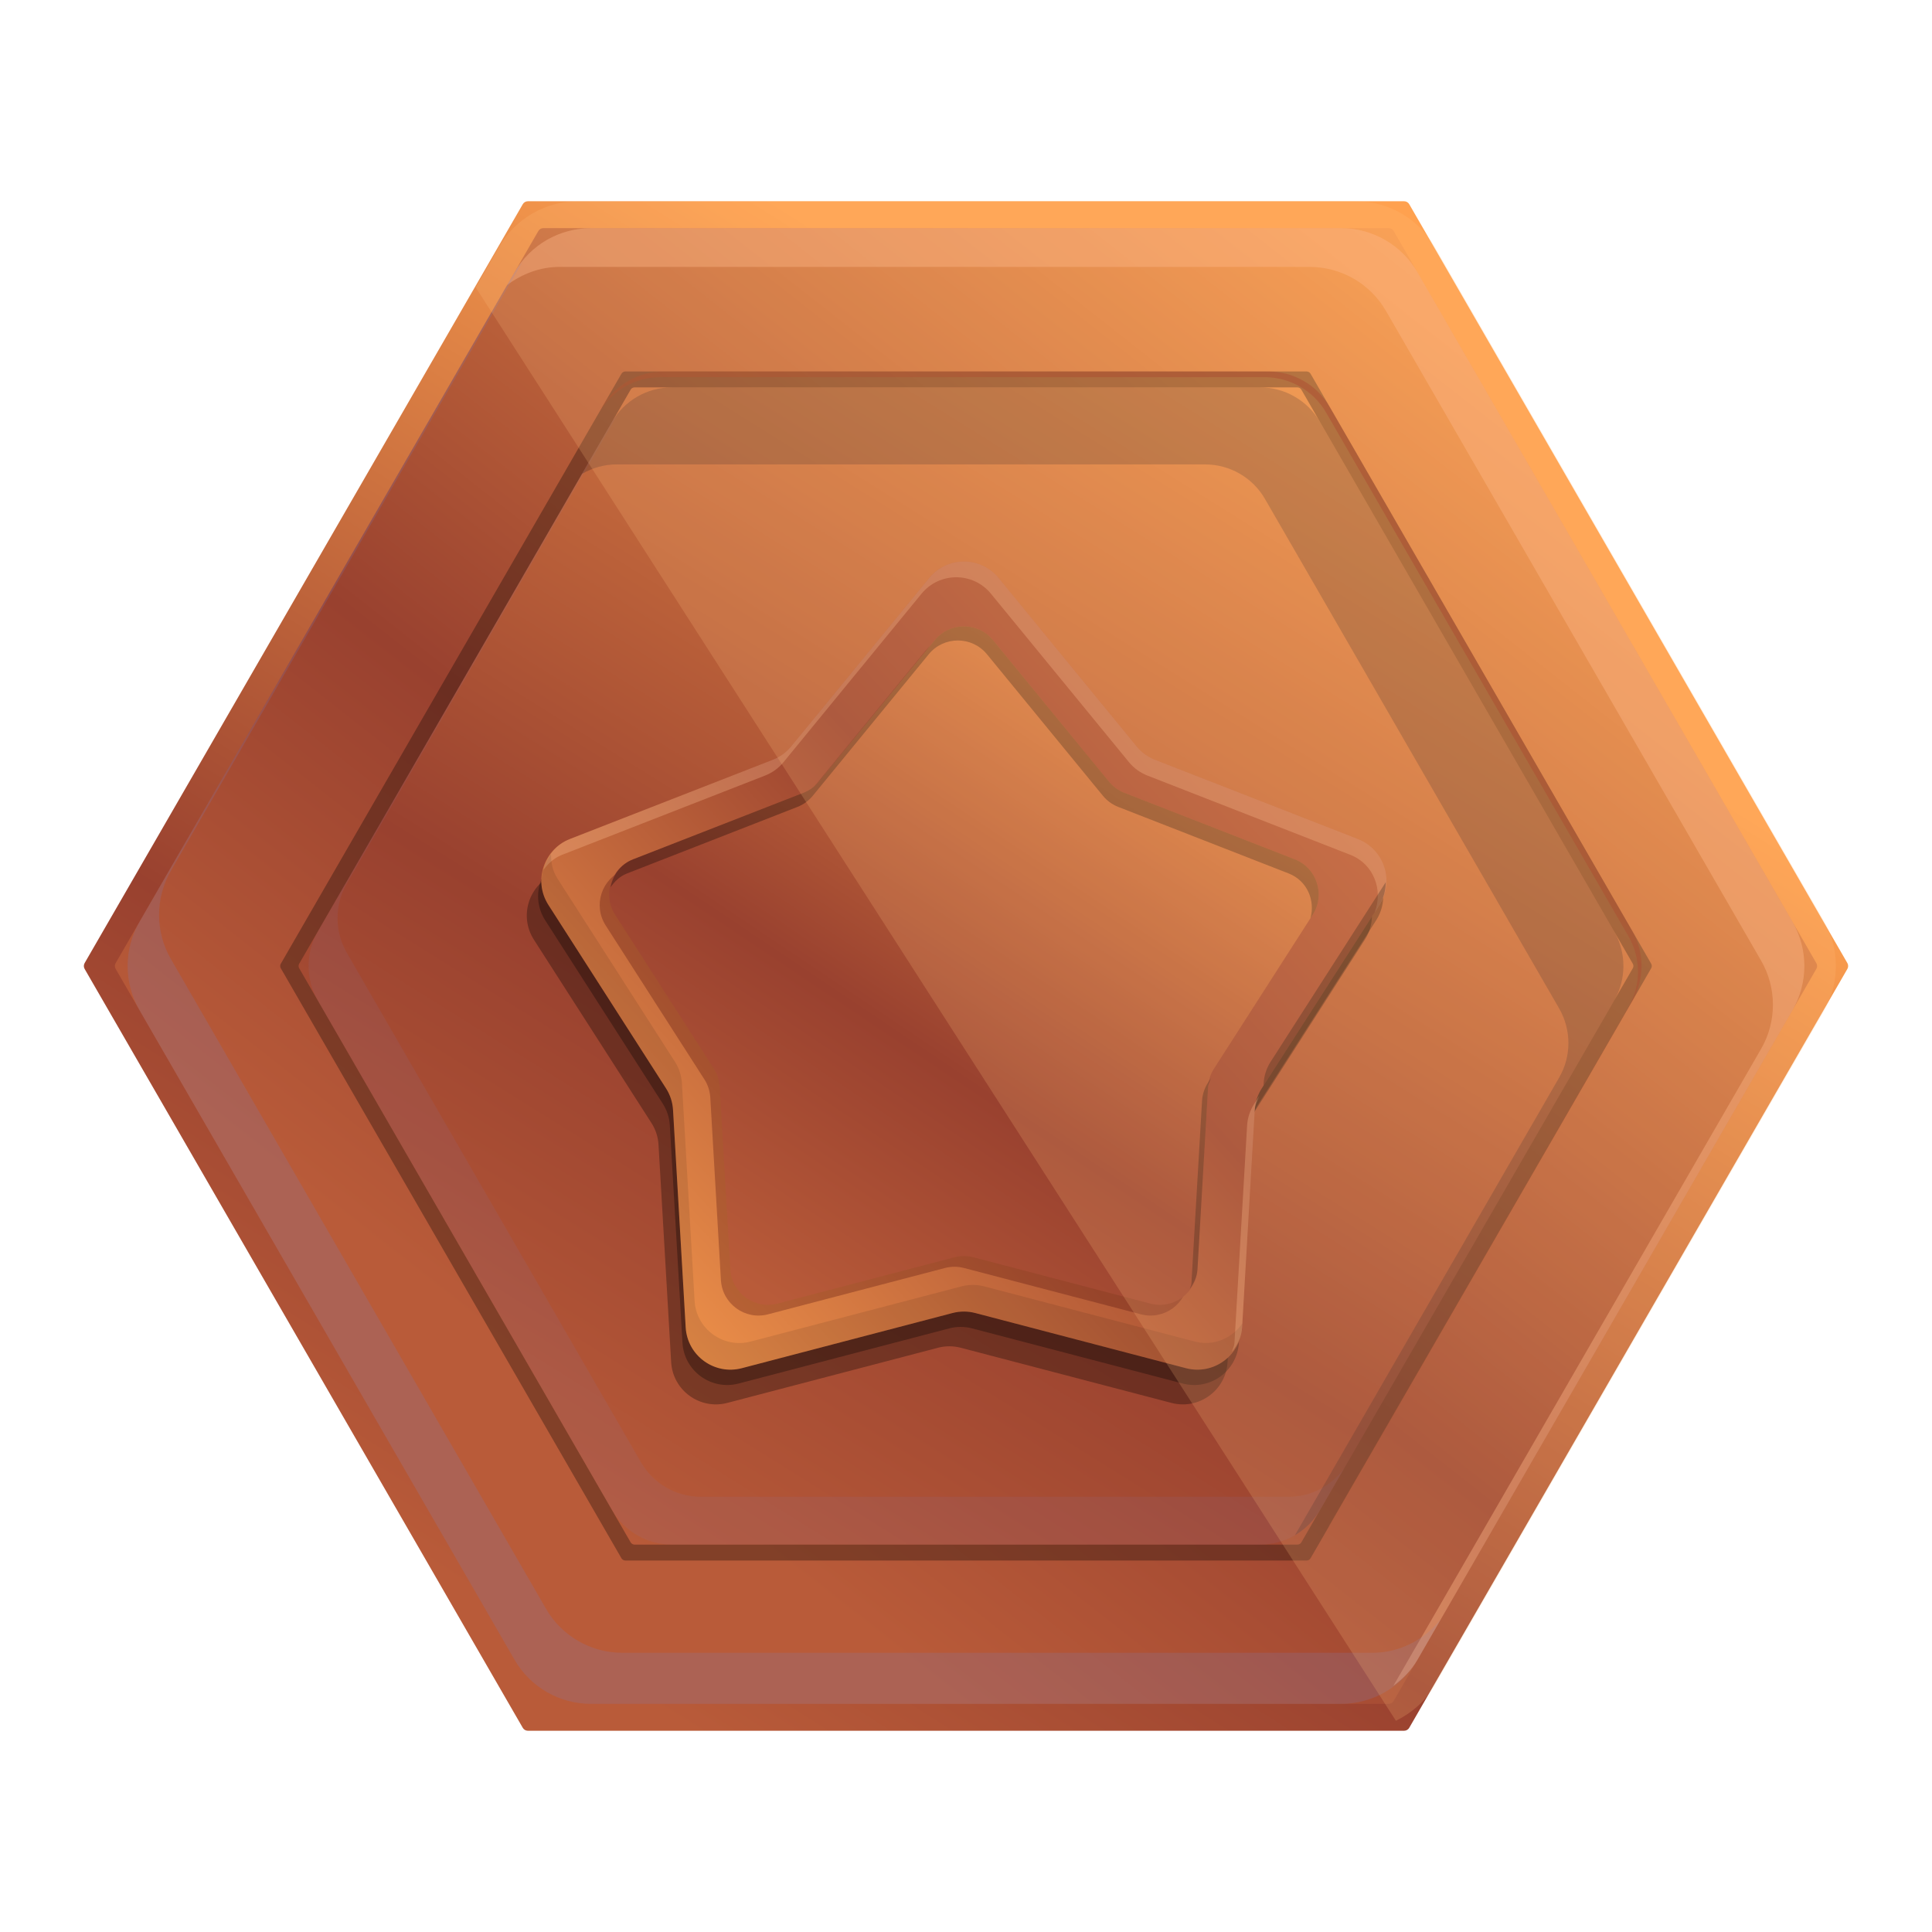 <svg id="Layer_1" enable-background="new 0 0 500 500" viewBox="0 0 500 500" xmlns="http://www.w3.org/2000/svg" xmlns:xlink="http://www.w3.org/1999/xlink"><linearGradient id="lg1"><stop offset="0" stop-color="#b95b39"/><stop offset=".319" stop-color="#99412f"/><stop offset="1" stop-color="#ffa14f"/></linearGradient><linearGradient id="SVGID_1_" gradientUnits="userSpaceOnUse" x1="140.408" x2="325.266" xlink:href="#lg1" y1="423.744" y2="130.677"/><linearGradient id="SVGID_2_" gradientUnits="userSpaceOnUse" x1="156.532" x2="398.653" xlink:href="#lg1" y1="369.118" y2="60.555"/><linearGradient id="SVGID_3_" gradientUnits="userSpaceOnUse" x1="351.372" x2="107.729" y1="135.482" y2="410.097"><stop offset="0" stop-color="#941010"/><stop offset="1" stop-color="#ffa02b"/></linearGradient><linearGradient id="SVGID_4_" gradientUnits="userSpaceOnUse" x1="156.36" x2="369.4" xlink:href="#lg1" y1="400.122" y2="58.582"/><linearGradient id="SVGID_5_" gradientUnits="userSpaceOnUse" x1="331.689" x2="146.254" xlink:href="#lg1" y1="192.958" y2="362.847"/><linearGradient id="SVGID_6_" gradientUnits="userSpaceOnUse" x1="197.007" x2="328.034" xlink:href="#lg1" y1="334.559" y2="139.131"/><g><path d="m363.382 52.082h-226.764c-.548 0-1.055.292-1.329.767l-113.383 196.385c-.274.475-.274 1.06 0 1.534l113.382 196.383c.274.475.781.767 1.329.767h226.765c.548 0 1.055-.292 1.329-.767l113.382-196.383c.274-.475.274-1.06 0-1.534l-113.382-196.385c-.275-.475-.781-.767-1.329-.767z" fill="url(#SVGID_1_)"/><path d="m359.394 59.044h-218.788c-.529 0-1.017.282-1.282.74l-109.396 189.477c-.264.458-.264 1.022 0 1.48l109.396 189.477c.264.458.753.74 1.282.74h218.788c.529 0 1.018-.282 1.282-.74l109.394-189.477c.264-.458.264-1.022 0-1.48l-109.394-189.477c-.264-.458-.753-.74-1.282-.74z" fill="url(#SVGID_2_)"/><path d="m463.916 238.6-97.085-168.155c-4.074-7.056-11.601-11.401-19.748-11.401h-194.168c-8.146 0-15.674 4.345-19.746 11.401l-1.915 3.313c3.877-2.891 8.529-4.681 13.525-4.681h194.169c8.146 0 15.674 4.347 19.748 11.401l97.084 168.155c4.072 7.054 4.072 15.748 0 22.802l-95.171 164.842c2.444-1.824 4.647-3.992 6.223-6.72l97.084-168.155c4.072-7.056 4.072-15.748 0-22.802z" fill="#ffb88c" opacity=".4"/><path d="m338.145 96.136h-176.29c-.426 0-.82.227-1.033.596l-88.145 152.672c-.213.369-.213.824 0 1.193l88.146 152.67c.213.369.607.596 1.033.596h176.29c.426 0 .82-.227 1.033-.596l88.144-152.67c.213-.369.213-.824 0-1.193l-88.145-152.671c-.213-.369-.607-.597-1.033-.597z" opacity=".3"/><path d="m422.362 240.815-78.225-135.492c-3.282-5.684-9.348-9.186-15.911-9.186h-156.452c-6.565 0-12.629 3.503-15.911 9.186l-.659 1.143c3.329-5.465 9.232-8.849 15.651-8.849h156.452c6.565 0 12.629 3.503 15.911 9.186l78.225 135.492c3.282 5.684 3.282 12.687 0 18.372l-77.563 134.345c.074-.122.185-.211.257-.334l78.225-135.491c3.283-5.685 3.283-12.689 0-18.372z" fill="url(#SVGID_3_)" opacity=".3"/><path d="m335.783 100.258h-171.566c-.415 0-.798.221-1.005.58l-85.785 148.582c-.207.359-.207.802 0 1.161l85.783 148.581c.207.359.591.58 1.005.58h171.568c.415 0 .798-.221 1.005-.58l85.781-148.581c.207-.359.207-.802 0-1.161l-85.782-148.582c-.206-.359-.589-.58-1.004-.58z" fill="url(#SVGID_4_)"/><path d="m333.625 387.362h-152.261c-6.388 0-12.29-3.407-15.484-8.94l-76.131-131.862c-3.193-5.533-3.193-12.348 0-17.881l70.026-121.29c-.462.605-1.004 1.138-1.391 1.81l-76.13 131.862c-3.195 5.531-3.195 12.347 0 17.879l76.131 131.862c3.195 5.533 9.097 8.94 15.484 8.94h152.261c6.388 0 12.291-3.407 15.486-8.94l6.101-10.568c-3.357 4.391-8.481 7.128-14.092 7.128z" fill="#797ec2" opacity=".1"/><path d="m417.745 241.06-76.131-131.862c-3.193-5.531-9.097-8.94-15.484-8.94h-152.261c-6.387 0-12.29 3.409-15.484 8.94l-7.758 13.439c2.691-1.569 5.784-2.446 9.006-2.446h152.261c6.388 0 12.29 3.409 15.484 8.94l76.131 131.862c3.193 5.533 3.193 12.348 0 17.881l-68.374 118.425c2.645-1.542 4.898-3.754 6.48-6.495l76.131-131.862c3.193-5.534 3.193-12.35-.001-17.882z" fill="#00051c" opacity=".2"/><path d="m254.669 158.557 35.731 43.608c1.261 1.54 2.899 2.731 4.753 3.455l52.517 20.505c6.822 2.665 9.499 10.905 5.547 17.071l-30.434 47.457c-1.075 1.676-1.701 3.601-1.816 5.59l-3.273 56.281c-.425 7.312-7.436 12.405-14.522 10.551l-54.539-14.278c-1.925-.505-3.949-.505-5.876 0l-54.539 14.278c-7.085 1.854-14.095-3.239-14.522-10.551l-3.273-56.281c-.116-1.988-.741-3.914-1.816-5.59l-30.434-47.457c-3.952-6.166-1.275-14.406 5.546-17.071l52.517-20.505c1.854-.724 3.492-1.915 4.753-3.455l35.731-43.608c4.643-5.665 13.307-5.665 17.949 0z" opacity=".3"/><path d="m257.596 153.54 35.729 43.609c1.263 1.54 2.9 2.729 4.755 3.453l52.515 20.506c6.823 2.665 9.5 10.905 5.546 17.071l-30.432 47.457c-1.075 1.677-1.701 3.601-1.816 5.59l-3.275 56.281c-.425 7.313-7.435 12.405-14.52 10.551l-54.539-14.278c-1.927-.504-3.951-.504-5.876 0l-54.539 14.278c-7.085 1.854-14.096-3.238-14.522-10.551l-3.273-56.281c-.117-1.988-.742-3.912-1.816-5.59l-30.433-47.457c-3.954-6.166-1.275-14.406 5.546-17.071l52.515-20.506c1.856-.724 3.493-1.913 4.755-3.453l35.731-43.609c4.641-5.665 13.306-5.665 17.949 0z" opacity=".3"/><path d="m258.432 149.569 35.729 43.608c1.263 1.54 2.9 2.731 4.755 3.455l52.515 20.506c6.823 2.665 9.5 10.905 5.546 17.071l-30.432 47.457c-1.075 1.676-1.7 3.601-1.816 5.59l-3.275 56.281c-.425 7.312-7.435 12.405-14.52 10.551l-54.539-14.278c-1.927-.505-3.951-.505-5.878 0l-54.538 14.278c-7.087 1.855-14.096-3.239-14.522-10.551l-3.275-56.281c-.116-1.988-.741-3.914-1.816-5.59l-30.432-47.457c-3.954-6.166-1.275-14.406 5.546-17.071l52.515-20.506c1.856-.724 3.493-1.915 4.755-3.455l35.731-43.608c4.643-5.665 13.309-5.665 17.951 0z" fill="url(#SVGID_5_)"/><g fill="#ffc496" opacity=".3"><path d="m324.559 285.741c-1.074 1.676-1.699 3.601-1.814 5.59l-3.275 56.281c-.048.826-.45 1.492-.655 2.253 1.409-1.787 2.495-3.844 2.642-6.329l3.273-56.281c.075-1.283.69-2.427 1.172-3.609z"/><path d="m351.432 217.138-52.515-20.506c-1.856-.724-3.493-1.915-4.755-3.455l-35.729-43.608c-4.642-5.665-13.308-5.665-17.95 0l-35.729 43.608c-1.262 1.54-2.899 2.731-4.755 3.455l-52.515 20.506c-3.694 1.442-6.025 4.545-6.896 8.042 1.245-1.674 2.791-3.139 4.91-3.966l52.515-20.506c1.856-.725 3.493-1.914 4.755-3.455l35.73-43.608c4.642-5.667 13.308-5.667 17.95 0l35.729 43.608c1.262 1.54 2.899 2.729 4.755 3.455l52.515 20.506c6.044 2.36 8.542 9.044 6.351 14.837l1.181-1.844c3.953-6.164 1.276-14.405-5.547-17.069z"/></g><g opacity=".3"><path d="m309.235 347.19-54.539-14.28c-1.927-.504-3.951-.504-5.878 0l-54.539 14.28c-7.085 1.853-14.095-3.239-14.52-10.551l-3.275-56.283c-.115-1.987-.741-3.912-1.816-5.588l-30.433-47.457c-1.265-1.972-1.634-4.131-1.623-6.275-2.805 3.72-3.418 8.897-.676 13.171l30.434 47.459c1.074 1.676 1.699 3.601 1.815 5.59l3.275 56.281c.425 7.312 7.436 12.405 14.522 10.551l54.539-14.28c1.925-.504 3.949-.504 5.876 0l54.538 14.28c7.085 1.855 14.096-3.239 14.523-10.551l.059-1.02c-2.679 3.787-7.39 5.953-12.282 4.673z" opacity=".3"/><path d="m328.845 274.768c-1.075 1.676-1.701 3.601-1.818 5.588l-.035.612 29.986-46.761c1.191-1.853 1.604-3.878 1.66-5.901z"/></g><path d="m254.555 168.441 29.998 36.612c1.06 1.294 2.434 2.292 3.991 2.9l44.092 17.215c5.728 2.236 7.975 9.155 4.656 14.332l-25.55 39.843c-.903 1.408-1.428 3.024-1.525 4.693l-2.749 47.252c-.357 6.139-6.243 10.415-12.191 8.858l-45.789-11.988c-1.617-.424-3.318-.424-4.935 0l-45.789 11.988c-5.949 1.557-11.834-2.719-12.191-8.858l-2.749-47.252c-.097-1.67-.622-3.285-1.525-4.693l-25.55-39.843c-3.319-5.177-1.072-12.096 4.656-14.332l44.09-17.215c1.559-.608 2.933-1.607 3.992-2.9l29.998-36.612c3.897-4.758 11.173-4.758 15.07 0z" fill="#4f0b0b" opacity=".3"/><path d="m256.992 165.664 29.998 36.614c1.06 1.292 2.434 2.292 3.992 2.9l44.09 17.216c5.728 2.236 7.975 9.155 4.656 14.332l-25.55 39.844c-.903 1.408-1.428 3.023-1.525 4.693l-2.749 47.252c-.357 6.138-6.243 10.415-12.191 8.858l-45.789-11.988c-1.617-.424-3.316-.424-4.935 0l-45.789 11.988c-5.949 1.557-11.834-2.72-12.191-8.858l-2.749-47.252c-.097-1.67-.622-3.285-1.525-4.693l-25.55-39.844c-3.319-5.177-1.072-12.096 4.656-14.332l44.092-17.216c1.557-.608 2.931-1.608 3.991-2.9l29.998-36.614c3.897-4.757 11.173-4.757 15.07 0z" fill="url(#SVGID_6_)"/><g opacity=".3"><path d="m312.611 280.227c-.903 1.406-1.428 3.023-1.525 4.692l-2.749 47.254c-.029.502-.299.9-.399 1.375 1.052-1.446 1.854-3.085 1.967-5.035l2.749-47.251c.046-.796.491-1.48.725-2.235z"/><path d="m335.073 222.392-44.09-17.214c-1.557-.608-2.933-1.608-3.992-2.902l-29.998-36.612c-3.897-4.756-11.173-4.756-15.07 0l-29.998 36.612c-1.06 1.294-2.434 2.293-3.991 2.902l-44.092 17.214c-3.268 1.277-5.225 4.108-5.838 7.241 1.057-1.514 2.391-2.848 4.27-3.581l44.092-17.217c1.557-.608 2.933-1.607 3.991-2.9l29.998-36.612c3.897-4.756 11.173-4.756 15.072 0l29.997 36.612c1.06 1.294 2.435 2.292 3.992 2.9l44.092 17.217c4.764 1.861 6.902 6.927 5.648 11.569l.576-.896c3.318-5.177 1.069-12.095-4.659-14.333z"/></g><path d="m355.219 427.738h-194.169c-8.146 0-15.674-4.347-19.746-11.401l-97.084-168.157c-4.074-7.054-4.074-15.746 0-22.801l90.965-157.56c-.685.866-1.456 1.651-2.016 2.625l-97.085 168.156c-4.074 7.054-4.074 15.746 0 22.802l97.084 168.155c4.072 7.054 11.6 11.401 19.746 11.401h194.169c8.147 0 15.674-4.347 19.748-11.401l6.118-10.597c-4.286 5.412-10.706 8.778-17.73 8.778z" fill="#797ec2" opacity=".2"/><path d="m471.954 238.184-100.624-174.286c-4.222-7.312-12.023-11.817-20.467-11.817h-201.247c-8.444 0-16.245 4.505-20.467 11.817l-6.044 10.469 238.157 370.974c4.12-2.035 7.694-5.125 10.069-9.238l100.624-174.287c4.22-7.311 4.22-16.32-.001-23.632z" fill="#ffc180" opacity=".2"/></g></svg>